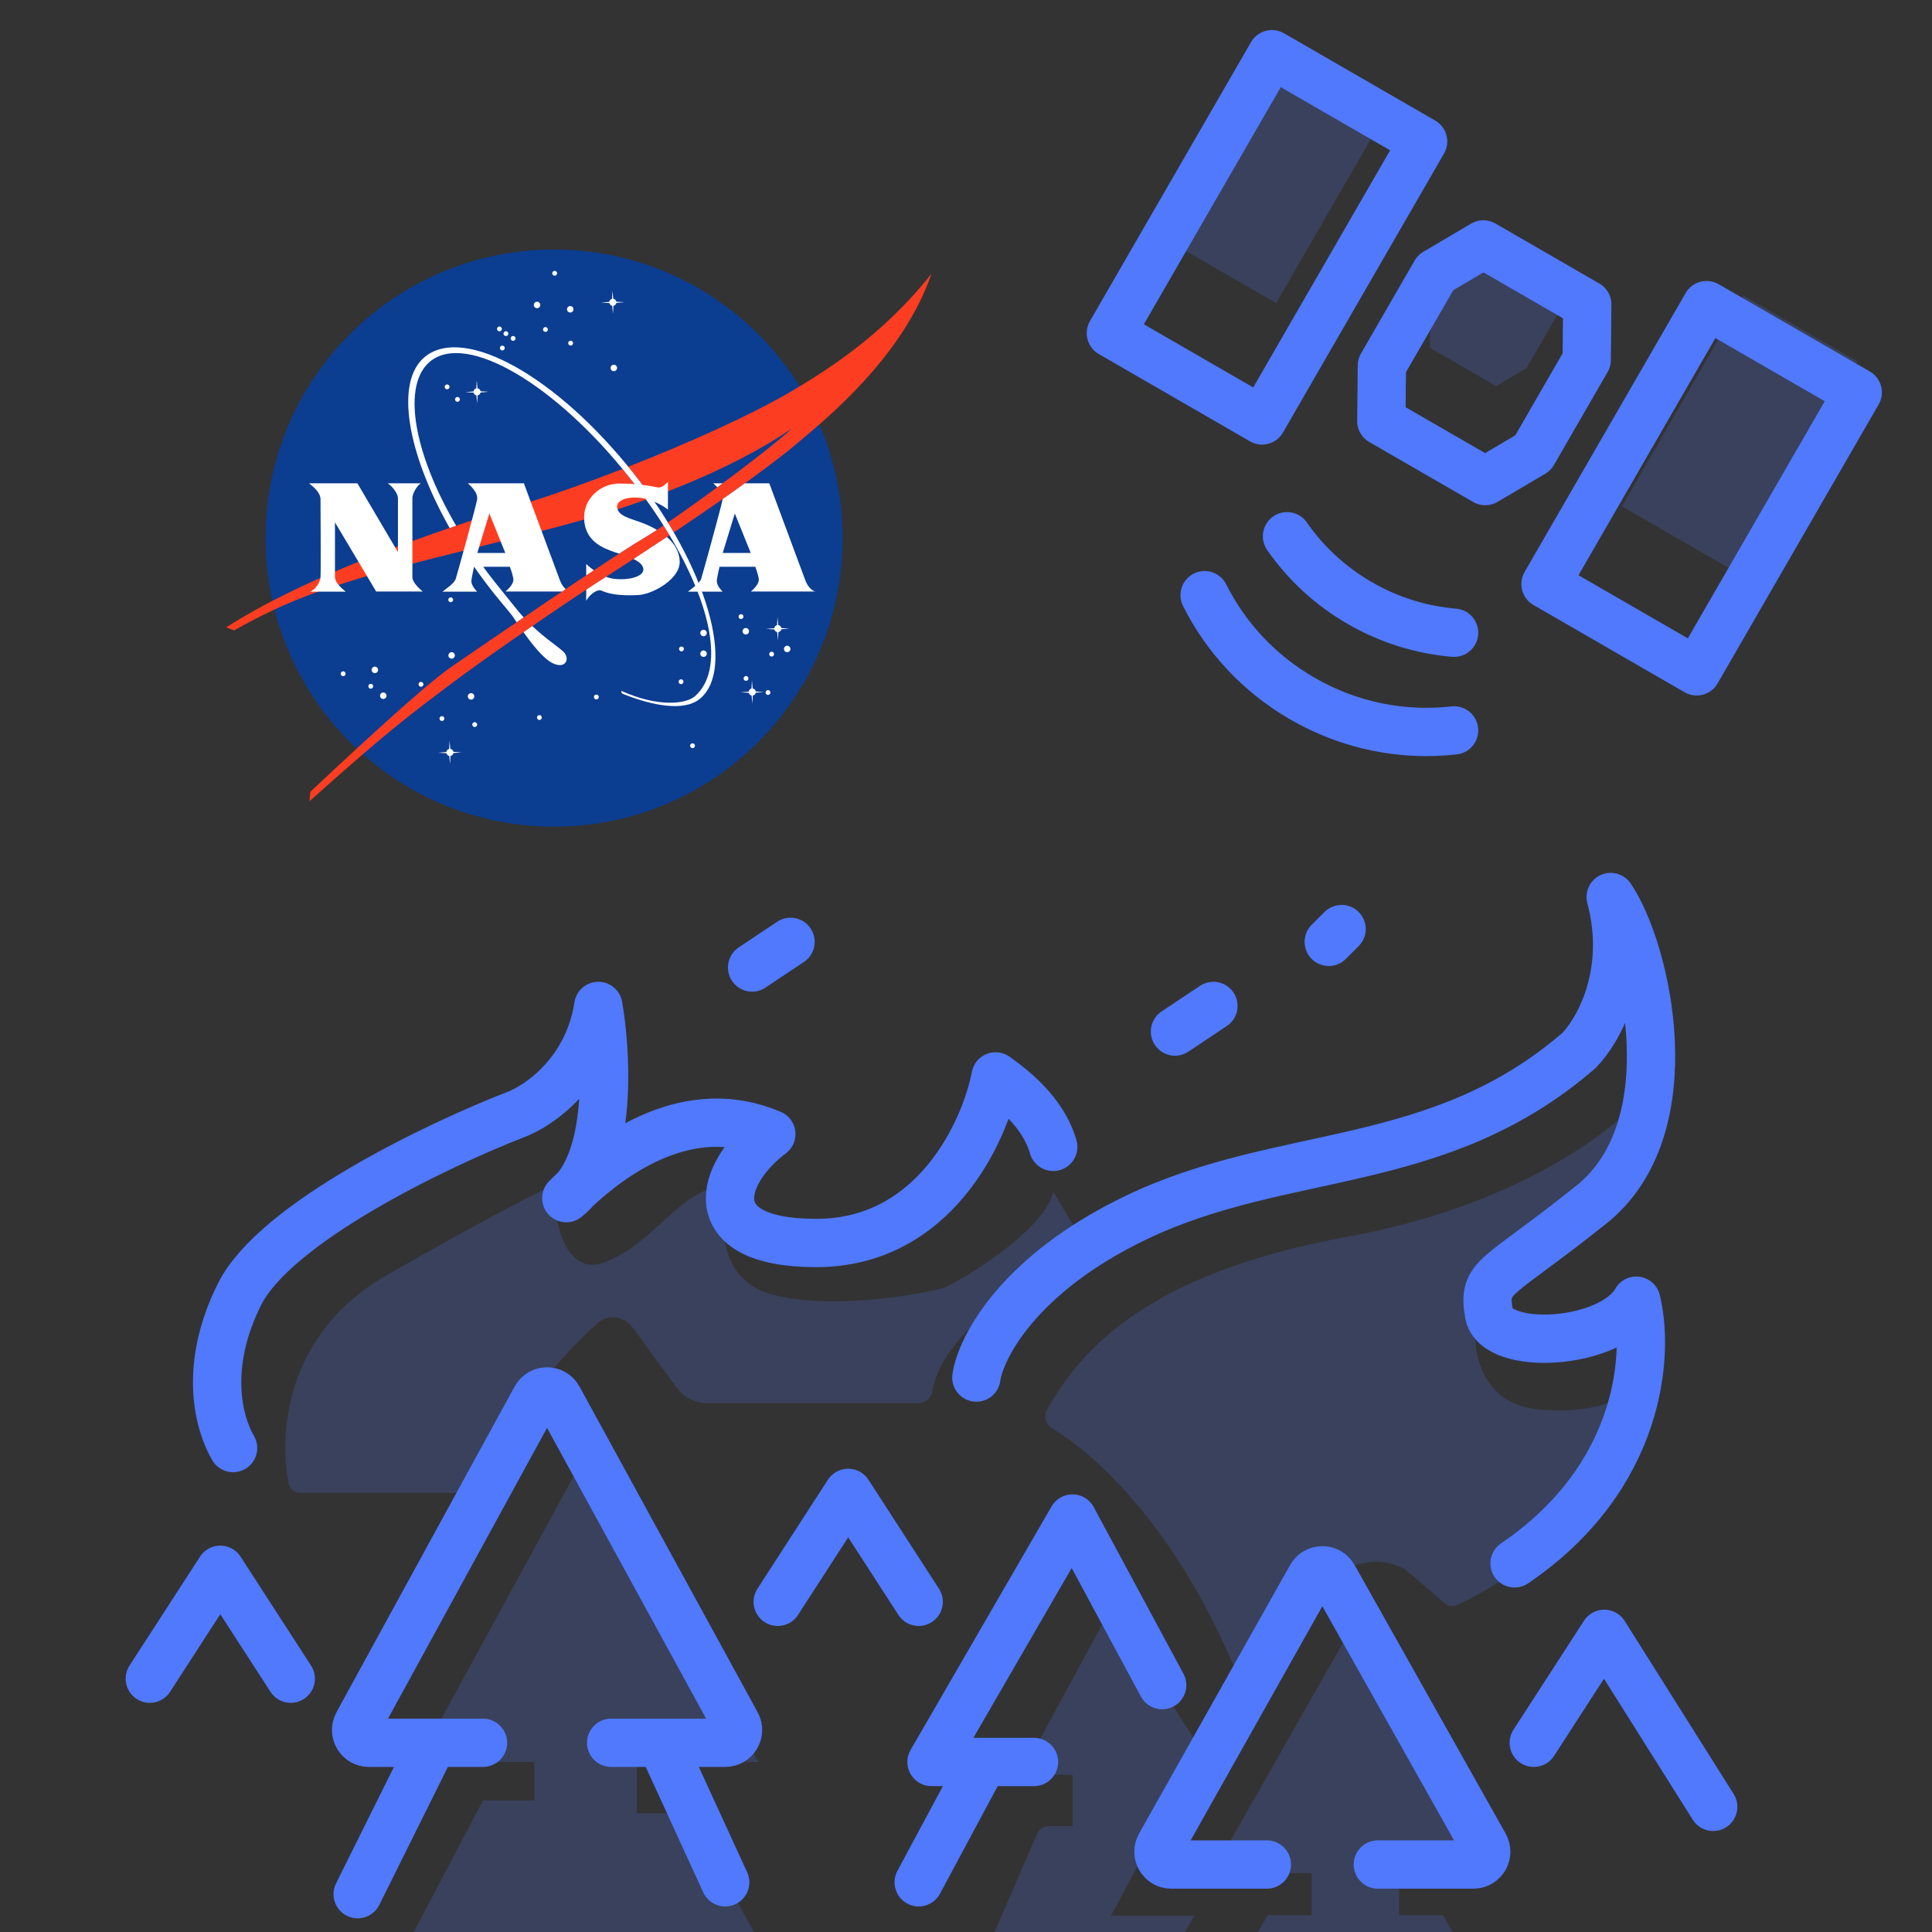 <svg width="80" height="80" viewBox="0 0 80 80" fill="none" xmlns="http://www.w3.org/2000/svg">
<rect x="0" y="0" width="80" height="80" fill="#333333" stroke="none"/>
<g clip-path="url(#clip0_4403_14996)">
<g opacity="0.2">
<path d="M17.878 71.899L24.245 60.225L31.409 72.96H26.368V75.083H28.49L33.797 84.634H27.96V86.757H31.409L37.246 98.165L11.775 98.43L17.347 86.757H20V84.634H14.694L20 74.552H22.123V72.96H17.878V71.899Z" fill="#5079FD"/>
<path d="M50.683 76.689L56.122 67.123L61.772 76.76C61.979 77.114 61.724 77.559 61.314 77.559H57.934V79.298H59.748L63.819 86.329C64.023 86.682 63.768 87.125 63.359 87.125H59.294V88.865H62.24L66.815 97.442C67.002 97.793 66.75 98.218 66.352 98.222L45.47 98.43L50.229 88.865H52.496V87.125H47.963L52.496 79.298H54.309V77.559H50.683V76.689Z" fill="#5079FD"/>
<path d="M12.445 61.817H19.735C21.127 58.511 23.328 56.048 24.758 54.781C25.193 54.396 25.848 54.5 26.192 54.968L28.013 57.452C28.313 57.861 28.79 58.103 29.297 58.103H38.041C38.335 58.103 38.568 57.863 38.618 57.575C39.095 54.856 43.127 52.749 45.205 52.001L43.613 49.347C43.348 50.674 40.695 52.531 39.103 53.327C37.688 53.681 34.274 54.229 31.939 53.592C29.605 52.956 29.813 50.32 30.209 49.082C28.213 49.082 27.164 51.47 25.041 52.266C23.343 52.903 22.919 50.409 22.919 49.082C22.476 49.259 20.478 50.249 16.02 52.797C11.842 55.184 11.534 59.312 11.949 61.422C11.995 61.657 12.206 61.817 12.445 61.817Z" fill="#5079FD"/>
<path d="M51.307 69.511C48.8 63.341 45.374 60.207 43.574 59.154C43.313 59.002 43.194 58.672 43.34 58.407C44.754 55.833 47.594 52.7 55.818 51.205C62.822 49.931 66.872 46.783 68.022 45.368L68.287 46.164L61.124 54.654C60.947 55.803 61.23 58.156 63.777 58.368C66.324 58.58 67.491 57.749 67.757 57.307C66.872 59.252 64.785 63.409 63.512 64.47C62.411 65.388 61.098 66.107 60.363 66.456C60.18 66.543 59.965 66.51 59.812 66.378L58.205 65.001C55.658 63.515 52.545 67.389 51.307 69.511Z" fill="#5079FD"/>
<path d="M42.552 72.96L46.001 66.593L49.715 72.43L46.001 79.328H49.45L47.062 83.573H40.442C40.06 83.573 39.803 83.182 39.955 82.831L42.944 75.933C43.028 75.739 43.219 75.614 43.431 75.614H44.409V73.491H42.286L42.552 72.96Z" fill="#5079FD"/>
</g>
<path d="M20 72.165H15.276C14.873 72.165 14.617 71.733 14.81 71.379L22.187 57.893C22.388 57.525 22.917 57.525 23.118 57.893L30.495 71.379C30.688 71.733 30.432 72.165 30.029 72.165H25.306M52.458 77.206H48.499C48.094 77.206 47.838 76.769 48.037 76.415L54.293 65.293C54.496 64.932 55.015 64.932 55.218 65.293L61.474 76.415C61.673 76.769 61.418 77.206 61.012 77.206H57.053M27.379 72.165L30.029 77.942M14.81 78.434L17.926 72.165M38.041 77.942L40.429 73.491L40.694 72.96M40.694 72.96H42.816M40.694 72.96H38.572L44.408 62.879L48.123 69.777M6.203 69.511L9.122 65.001L12.04 69.511M32.204 66.328L35.122 61.817L38.041 66.328M63.511 72.165L66.429 67.654L70.94 74.818M9.652 59.96C9.033 58.899 8.432 56.564 9.918 53.593C11.403 50.621 18.142 47.402 21.326 46.164C22.299 45.81 24.351 44.413 24.775 41.653C25.103 43.536 25.324 47.481 23.84 49.235M23.84 49.235C23.72 49.376 23.59 49.502 23.449 49.613C23.566 49.496 23.696 49.369 23.84 49.235ZM23.84 49.235C25.423 47.759 28.532 45.5 31.939 46.96C29.816 48.552 28.914 51.47 33.796 51.47C38.678 51.47 40.782 46.871 41.225 44.572C41.844 45.014 43.188 46.005 43.612 47.49M31.143 40.062L32.734 39M48.653 42.715L50.245 41.653M55.021 39L55.552 38.47M40.429 57.042C40.605 55.803 42.18 52.743 47.062 50.409C53.164 47.49 59.531 48.552 65.368 43.511C66.164 42.715 67.544 40.327 66.695 37.143C68.198 39.354 69.879 46.694 65.899 49.878C61.919 53.062 61.389 52.797 61.654 54.389C61.919 55.98 66.695 55.715 67.756 53.858C68.287 55.98 68.021 61.127 62.715 64.736" stroke="#5079FD" stroke-width="2" stroke-miterlimit="10" stroke-linecap="round" stroke-linejoin="round"/>
<g opacity="0.2">
<path d="M57.377 4.7L53.121 2.244L48.588 10.096L52.843 12.552L57.377 4.7Z" fill="#5079FD"/>
<path d="M63.212 15.244L64.627 12.792L64.642 11.329L61.901 9.746L60.641 10.49L59.225 12.942L59.211 14.405L61.952 15.988L63.212 15.244Z" fill="#5079FD"/>
<path d="M72.196 12.244L76.923 14.973L71.887 23.696L67.159 20.967L72.196 12.244Z" fill="#5079FD"/>
</g>
<path d="M60.211 30.244C58.112 30.483 55.911 30.071 53.929 28.927C52.12 27.882 50.748 26.374 49.881 24.645M60.211 26.2C58.879 26.088 57.546 25.688 56.307 24.972C55.068 24.257 54.054 23.303 53.292 22.205M52.668 2.244L58.928 5.858L52.259 17.409L45.999 13.794L52.668 2.244ZM70.665 12.634L76.925 16.248L70.256 27.799L63.996 24.185L70.665 12.634ZM59.443 11.289L57.221 15.139L57.198 17.437L61.502 19.921L63.48 18.753L65.703 14.903L65.725 12.606L61.422 10.121L59.443 11.289Z" stroke="#5079FD" stroke-width="2" stroke-miterlimit="10" stroke-linecap="round" stroke-linejoin="round"/>
<path d="M22.943 34.23C29.542 34.23 34.892 28.88 34.892 22.281C34.892 15.682 29.542 10.333 22.943 10.333C16.344 10.333 10.995 15.682 10.995 22.281C10.995 28.88 16.344 34.23 22.943 34.23Z" fill="#0B3D91"/>
<path d="M22.238 12.762C22.312 12.762 22.372 12.702 22.372 12.628C22.372 12.554 22.312 12.494 22.238 12.494C22.164 12.494 22.104 12.554 22.104 12.628C22.104 12.702 22.164 12.762 22.238 12.762Z" fill="white"/>
<path d="M23.613 12.941C23.687 12.941 23.747 12.881 23.747 12.807C23.747 12.733 23.687 12.673 23.613 12.673C23.539 12.673 23.479 12.733 23.479 12.807C23.479 12.881 23.539 12.941 23.613 12.941Z" fill="white"/>
<path d="M25.417 15.37C25.491 15.37 25.551 15.31 25.551 15.236C25.551 15.162 25.491 15.102 25.417 15.102C25.343 15.102 25.283 15.162 25.283 15.236C25.283 15.31 25.343 15.37 25.417 15.37Z" fill="white"/>
<path d="M15.522 27.872C15.596 27.872 15.656 27.812 15.656 27.738C15.656 27.664 15.596 27.604 15.522 27.604C15.448 27.604 15.388 27.664 15.388 27.738C15.388 27.812 15.448 27.872 15.522 27.872Z" fill="white"/>
<path d="M15.87 28.943C15.944 28.943 16.005 28.883 16.005 28.809C16.005 28.735 15.944 28.675 15.87 28.675C15.796 28.675 15.737 28.735 15.737 28.809C15.737 28.883 15.796 28.943 15.87 28.943Z" fill="white"/>
<path d="M14.21 27.999C14.265 27.999 14.31 27.954 14.31 27.898C14.31 27.843 14.265 27.798 14.21 27.798C14.154 27.798 14.109 27.843 14.109 27.898C14.109 27.954 14.154 27.999 14.21 27.999Z" fill="white"/>
<path d="M19.657 30.104C19.712 30.104 19.758 30.059 19.758 30.003C19.758 29.948 19.712 29.903 19.657 29.903C19.601 29.903 19.556 29.948 19.556 30.003C19.556 30.059 19.601 30.104 19.657 30.104Z" fill="white"/>
<path d="M28.201 28.329C28.256 28.329 28.301 28.284 28.301 28.229C28.301 28.173 28.256 28.128 28.201 28.128C28.145 28.128 28.1 28.173 28.1 28.229C28.1 28.284 28.145 28.329 28.201 28.329Z" fill="white"/>
<path d="M30.683 25.633C30.739 25.633 30.784 25.587 30.784 25.532C30.784 25.476 30.739 25.431 30.683 25.431C30.628 25.431 30.583 25.476 30.583 25.532C30.583 25.587 30.628 25.633 30.683 25.633Z" fill="white"/>
<path d="M18.514 16.119C18.569 16.119 18.614 16.075 18.614 16.019C18.614 15.964 18.569 15.919 18.514 15.919C18.458 15.919 18.413 15.964 18.413 16.019C18.413 16.075 18.458 16.119 18.514 16.119Z" fill="white"/>
<path d="M21.246 14.113C21.302 14.113 21.347 14.068 21.347 14.012C21.347 13.957 21.302 13.912 21.246 13.912C21.191 13.912 21.146 13.957 21.146 14.012C21.146 14.068 21.191 14.113 21.246 14.113Z" fill="white"/>
<path d="M20.95 13.916C21.005 13.916 21.05 13.871 21.05 13.816C21.05 13.76 21.005 13.715 20.95 13.715C20.894 13.715 20.849 13.76 20.849 13.816C20.849 13.871 20.894 13.916 20.95 13.916Z" fill="white"/>
<path d="M20.682 13.72C20.737 13.72 20.782 13.675 20.782 13.619C20.782 13.564 20.737 13.519 20.682 13.519C20.626 13.519 20.581 13.564 20.581 13.619C20.581 13.675 20.626 13.72 20.682 13.72Z" fill="white"/>
<path d="M18.942 16.638C18.998 16.638 19.043 16.593 19.043 16.537C19.043 16.482 18.998 16.437 18.942 16.437C18.887 16.437 18.842 16.482 18.842 16.537C18.842 16.593 18.887 16.638 18.942 16.638Z" fill="white"/>
<path d="M22.968 11.416C23.023 11.416 23.068 11.371 23.068 11.315C23.068 11.26 23.023 11.215 22.968 11.215C22.912 11.215 22.867 11.26 22.867 11.315C22.867 11.371 22.912 11.416 22.968 11.416Z" fill="white"/>
<path d="M23.629 14.309C23.684 14.309 23.729 14.264 23.729 14.209C23.729 14.153 23.684 14.108 23.629 14.108C23.573 14.108 23.528 14.153 23.528 14.209C23.528 14.264 23.573 14.309 23.629 14.309Z" fill="white"/>
<path d="M22.586 13.744C22.641 13.744 22.686 13.699 22.686 13.644C22.686 13.588 22.641 13.543 22.586 13.543C22.53 13.543 22.486 13.588 22.486 13.644C22.486 13.699 22.53 13.744 22.586 13.744Z" fill="white"/>
<path d="M20.8 14.512C20.855 14.512 20.9 14.467 20.9 14.412C20.9 14.357 20.855 14.312 20.8 14.312C20.744 14.312 20.7 14.357 20.7 14.412C20.7 14.467 20.744 14.512 20.8 14.512Z" fill="white"/>
<path d="M28.676 30.979C28.732 30.979 28.776 30.934 28.776 30.879C28.776 30.824 28.732 30.779 28.676 30.779C28.621 30.779 28.576 30.824 28.576 30.879C28.576 30.934 28.621 30.979 28.676 30.979Z" fill="white"/>
<path d="M15.353 28.517C15.408 28.517 15.453 28.472 15.453 28.416C15.453 28.361 15.408 28.316 15.353 28.316C15.297 28.316 15.252 28.361 15.252 28.416C15.252 28.472 15.297 28.517 15.353 28.517Z" fill="white"/>
<path d="M22.336 29.812C22.391 29.812 22.436 29.767 22.436 29.711C22.436 29.656 22.391 29.611 22.336 29.611C22.28 29.611 22.235 29.656 22.235 29.711C22.235 29.767 22.28 29.812 22.336 29.812Z" fill="white"/>
<path d="M17.431 28.437C17.486 28.437 17.532 28.392 17.532 28.336C17.532 28.28 17.486 28.235 17.431 28.235C17.375 28.235 17.33 28.28 17.33 28.336C17.33 28.392 17.375 28.437 17.431 28.437Z" fill="white"/>
<path d="M18.299 29.854C18.355 29.854 18.4 29.809 18.4 29.754C18.4 29.698 18.355 29.653 18.299 29.653C18.244 29.653 18.199 29.698 18.199 29.754C18.199 29.809 18.244 29.854 18.299 29.854Z" fill="white"/>
<path d="M24.693 28.961C24.749 28.961 24.794 28.916 24.794 28.861C24.794 28.805 24.749 28.761 24.693 28.761C24.638 28.761 24.593 28.805 24.593 28.861C24.593 28.916 24.638 28.961 24.693 28.961Z" fill="white"/>
<path d="M28.218 26.972C28.274 26.972 28.319 26.927 28.319 26.872C28.319 26.816 28.274 26.771 28.218 26.771C28.163 26.771 28.118 26.816 28.118 26.872C28.118 26.927 28.163 26.972 28.218 26.972Z" fill="white"/>
<path d="M30.891 28.193C30.946 28.193 30.991 28.148 30.991 28.093C30.991 28.037 30.946 27.992 30.891 27.992C30.835 27.992 30.791 28.037 30.791 28.093C30.791 28.148 30.835 28.193 30.891 28.193Z" fill="white"/>
<path d="M31.802 28.776C31.857 28.776 31.902 28.731 31.902 28.675C31.902 28.62 31.857 28.575 31.802 28.575C31.746 28.575 31.701 28.62 31.701 28.675C31.701 28.731 31.746 28.776 31.802 28.776Z" fill="white"/>
<path d="M31.951 27.186C32.007 27.186 32.052 27.141 32.052 27.086C32.052 27.03 32.007 26.985 31.951 26.985C31.896 26.985 31.851 27.03 31.851 27.086C31.851 27.141 31.896 27.186 31.951 27.186Z" fill="white"/>
<path d="M18.663 24.936C18.719 24.936 18.764 24.891 18.764 24.835C18.764 24.78 18.719 24.735 18.663 24.735C18.608 24.735 18.563 24.78 18.563 24.835C18.563 24.891 18.608 24.936 18.663 24.936Z" fill="white"/>
<path d="M18.701 27.273C18.775 27.273 18.835 27.213 18.835 27.139C18.835 27.065 18.775 27.005 18.701 27.005C18.627 27.005 18.567 27.065 18.567 27.139C18.567 27.213 18.627 27.273 18.701 27.273Z" fill="white"/>
<path d="M19.505 28.97C19.579 28.97 19.639 28.91 19.639 28.836C19.639 28.762 19.579 28.702 19.505 28.702C19.431 28.702 19.371 28.762 19.371 28.836C19.371 28.91 19.431 28.97 19.505 28.97Z" fill="white"/>
<path d="M29.132 27.202C29.206 27.202 29.266 27.142 29.266 27.068C29.266 26.994 29.206 26.934 29.132 26.934C29.058 26.934 28.998 26.994 28.998 27.068C28.998 27.142 29.058 27.202 29.132 27.202Z" fill="white"/>
<path d="M32.596 27.005C32.67 27.005 32.73 26.945 32.73 26.872C32.73 26.797 32.67 26.738 32.596 26.738C32.523 26.738 32.462 26.797 32.462 26.872C32.462 26.945 32.523 27.005 32.596 27.005Z" fill="white"/>
<path d="M30.882 26.273C30.956 26.273 31.016 26.213 31.016 26.139C31.016 26.065 30.956 26.005 30.882 26.005C30.808 26.005 30.748 26.065 30.748 26.139C30.748 26.213 30.808 26.273 30.882 26.273Z" fill="white"/>
<path d="M29.132 26.345C29.206 26.345 29.266 26.285 29.266 26.211C29.266 26.137 29.206 26.077 29.132 26.077C29.058 26.077 28.998 26.137 28.998 26.211C28.998 26.285 29.058 26.345 29.132 26.345Z" fill="white"/>
<path d="M25.521 12.544L25.854 12.512L25.522 12.493C25.511 12.429 25.46 12.379 25.395 12.371L25.363 12.039L25.344 12.373C25.284 12.387 25.238 12.437 25.23 12.499L24.89 12.53L25.233 12.549C25.245 12.606 25.292 12.651 25.35 12.662L25.381 13.004L25.399 12.663C25.461 12.652 25.51 12.605 25.521 12.544Z" fill="white"/>
<path d="M19.899 16.252L20.233 16.221L19.9 16.202C19.89 16.137 19.838 16.087 19.773 16.079L19.741 15.747L19.723 16.082C19.662 16.095 19.616 16.145 19.609 16.208L19.268 16.239L19.611 16.257C19.623 16.315 19.67 16.36 19.728 16.37L19.759 16.712L19.778 16.371C19.839 16.361 19.888 16.313 19.899 16.252Z" fill="white"/>
<path d="M32.352 26.057L32.685 26.025L32.353 26.006C32.343 25.942 32.291 25.892 32.226 25.884L32.194 25.552L32.176 25.886C32.115 25.9 32.069 25.95 32.062 26.012L31.721 26.043L32.064 26.062C32.077 26.119 32.123 26.164 32.181 26.175L32.212 26.517L32.231 26.175C32.292 26.165 32.341 26.118 32.352 26.057Z" fill="white"/>
<path d="M18.774 31.183L19.107 31.152L18.775 31.133C18.764 31.069 18.713 31.018 18.648 31.01L18.616 30.679L18.598 31.013C18.537 31.026 18.491 31.076 18.483 31.139L18.143 31.17L18.486 31.188C18.498 31.246 18.545 31.291 18.603 31.301L18.634 31.643L18.652 31.302C18.714 31.292 18.763 31.244 18.774 31.183Z" fill="white"/>
<path d="M31.294 28.683L31.627 28.651L31.295 28.633C31.285 28.568 31.233 28.518 31.168 28.509L31.136 28.178L31.117 28.512C31.057 28.525 31.011 28.576 31.004 28.638L30.663 28.669L31.006 28.688C31.019 28.745 31.065 28.79 31.123 28.801L31.154 29.142L31.173 28.801C31.234 28.791 31.283 28.744 31.294 28.683Z" fill="white"/>
<path d="M25.777 19.419C24.387 19.959 23.032 20.441 21.889 20.799C19.566 21.526 13.209 23.496 9.369 25.979L9.691 26.104C12.03 24.782 13.551 24.367 15.013 23.907C16.602 23.407 21.741 22.204 24.068 21.549C24.854 21.328 25.775 21.038 26.75 20.686C26.523 20.369 26.284 20.052 26.032 19.735C25.948 19.629 25.862 19.523 25.777 19.419ZM27.474 21.759C27.138 21.986 26.856 22.167 26.658 22.281C25.515 22.942 19.943 26.746 18.675 27.622C17.407 28.497 13.888 31.819 12.852 32.783L12.817 33.176C16.157 30.175 17.204 29.435 18.532 28.425C20.175 27.175 23.574 24.862 24.729 24.121C25.834 23.413 26.83 22.761 27.724 22.165C27.709 22.14 27.695 22.116 27.68 22.091C27.613 21.981 27.544 21.87 27.474 21.759ZM32.695 16.245C31.068 17.198 28.503 18.349 26.015 19.326C26.075 19.399 26.134 19.473 26.193 19.547C26.471 19.897 26.733 20.249 26.98 20.602C28.936 19.882 31.082 18.915 32.784 17.745C31.973 18.513 29.291 20.517 27.656 21.635C27.741 21.772 27.822 21.909 27.901 22.046C30.378 20.388 32.045 19.168 33.017 18.352C34.356 17.227 37.41 14.708 38.571 11.333C36.535 13.923 34.127 15.405 32.695 16.245Z" fill="#FC3D21"/>
<path d="M21.406 25.24C21.142 24.908 20.778 24.464 20.504 24.12C20.139 23.659 19.8 23.194 19.49 22.729C19.389 22.755 19.288 22.78 19.187 22.805C19.561 23.39 19.977 23.973 20.43 24.543C20.761 24.96 21.062 25.296 21.216 25.504C21.248 25.547 21.309 25.64 21.393 25.764C21.49 25.699 21.587 25.633 21.685 25.566C21.59 25.463 21.496 25.354 21.406 25.24ZM23.329 26.985C23.112 26.781 22.587 26.439 22.041 25.925C21.921 26.008 21.799 26.092 21.677 26.177C22.03 26.674 22.51 27.284 22.886 27.462C23.453 27.731 23.606 27.248 23.329 26.985ZM26.193 19.547C23.07 15.616 19.255 13.456 17.61 14.763C16.332 15.778 16.857 18.745 18.618 21.861C18.709 21.83 18.799 21.799 18.888 21.769C17.111 18.733 16.625 15.911 17.829 14.953C19.344 13.75 23 15.918 26.033 19.735C26.66 20.525 27.213 21.318 27.68 22.091C29.47 25.053 30.018 27.731 28.782 28.825C28.404 29.159 27.247 29.291 25.733 28.609C25.712 28.635 25.746 28.707 25.772 28.725C27.079 29.25 28.332 29.451 28.964 28.949C30.483 27.741 29.316 23.478 26.193 19.547Z" fill="white"/>
<path d="M12.799 20.013H14.799L16.478 22.862C16.478 22.862 16.478 20.799 16.478 20.638C16.478 20.388 16.161 20.062 16.049 20.013C16.183 20.013 17.353 20.013 17.433 20.013C17.348 20.035 17.076 20.366 17.076 20.638C17.076 20.772 17.076 23.764 17.076 23.907C17.076 24.108 17.366 24.384 17.505 24.492H15.576L13.87 21.63C13.87 21.63 13.87 23.764 13.87 23.88C13.87 24.103 14.089 24.317 14.317 24.5H12.843C13.053 24.411 13.254 24.13 13.272 23.907C13.29 23.683 13.272 20.803 13.272 20.678C13.272 20.406 13.008 20.183 12.799 20.013Z" fill="white"/>
<path d="M31.096 24.492H33.757C33.61 24.456 33.445 24.282 33.355 24.05C33.266 23.817 31.855 20.013 31.855 20.013H30.843C30.557 20.22 30.249 20.438 29.921 20.667C29.92 20.675 29.919 20.684 29.918 20.692C29.873 20.96 29.082 23.828 29.033 23.969C28.966 24.166 28.623 24.384 28.484 24.5H29.918C29.775 24.34 29.659 24.183 29.685 24.005C29.712 23.826 29.793 23.469 29.793 23.469H31.275C31.342 23.648 31.392 23.808 31.418 23.96C31.449 24.143 31.262 24.349 31.096 24.492ZM29.926 22.898L30.427 21.263L31.087 22.898H29.926ZM29.701 20.176C29.775 20.122 29.848 20.068 29.922 20.013H29.534C29.572 20.049 29.636 20.105 29.701 20.176Z" fill="white"/>
<path d="M19.523 24.005C19.55 23.826 19.63 23.469 19.63 23.469H21.112C21.179 23.648 21.229 23.808 21.255 23.96C21.287 24.143 21.099 24.349 20.934 24.492H23.277C23.326 24.459 23.374 24.426 23.423 24.394C23.332 24.313 23.248 24.193 23.193 24.05C23.104 23.817 21.693 20.013 21.693 20.013H19.371C19.483 20.116 19.804 20.393 19.755 20.692C19.711 20.96 18.919 23.828 18.871 23.969C18.804 24.166 18.46 24.384 18.322 24.5H19.755C19.612 24.34 19.496 24.183 19.523 24.005ZM20.264 21.263L20.925 22.898H19.764L20.264 21.263Z" fill="white"/>
<path d="M27.616 22.236C27.179 22.527 26.718 22.831 26.232 23.148C26.45 23.254 26.624 23.387 26.64 23.558C26.671 23.881 26.024 24.036 25.439 23.969C25.322 23.956 25.207 23.925 25.098 23.884C24.977 23.962 24.854 24.041 24.729 24.121C24.603 24.202 24.449 24.302 24.274 24.418V24.88C24.39 24.652 24.644 24.448 24.841 24.438C24.926 24.434 25.221 24.706 26.435 24.639C27.024 24.607 28.163 23.978 28.145 23.255C28.134 22.827 27.911 22.494 27.616 22.236ZM24.274 23.353V23.824C24.381 23.752 24.487 23.682 24.591 23.613C24.428 23.499 24.312 23.393 24.274 23.353ZM27.201 21.941C27.088 21.874 26.973 21.815 26.863 21.763C26.292 21.495 25.694 21.446 25.569 21.084C25.48 20.829 25.729 20.593 26.337 20.602C26.944 20.611 27.506 20.973 27.658 21.102V19.95C27.613 19.995 27.418 20.22 27.238 20.183C26.895 20.111 26.31 20.018 25.64 20.022C24.872 20.026 24.211 20.62 24.189 21.37C24.158 22.419 24.997 22.705 25.47 22.87C25.519 22.887 25.575 22.906 25.635 22.925C26.089 22.63 26.448 22.403 26.658 22.281C26.799 22.2 26.984 22.083 27.201 21.941Z" fill="white"/>
</g>
<defs>
<clipPath id="clip0_4403_14996">
<rect width="80" height="80" fill="white"/>
</clipPath>
</defs>
</svg>
